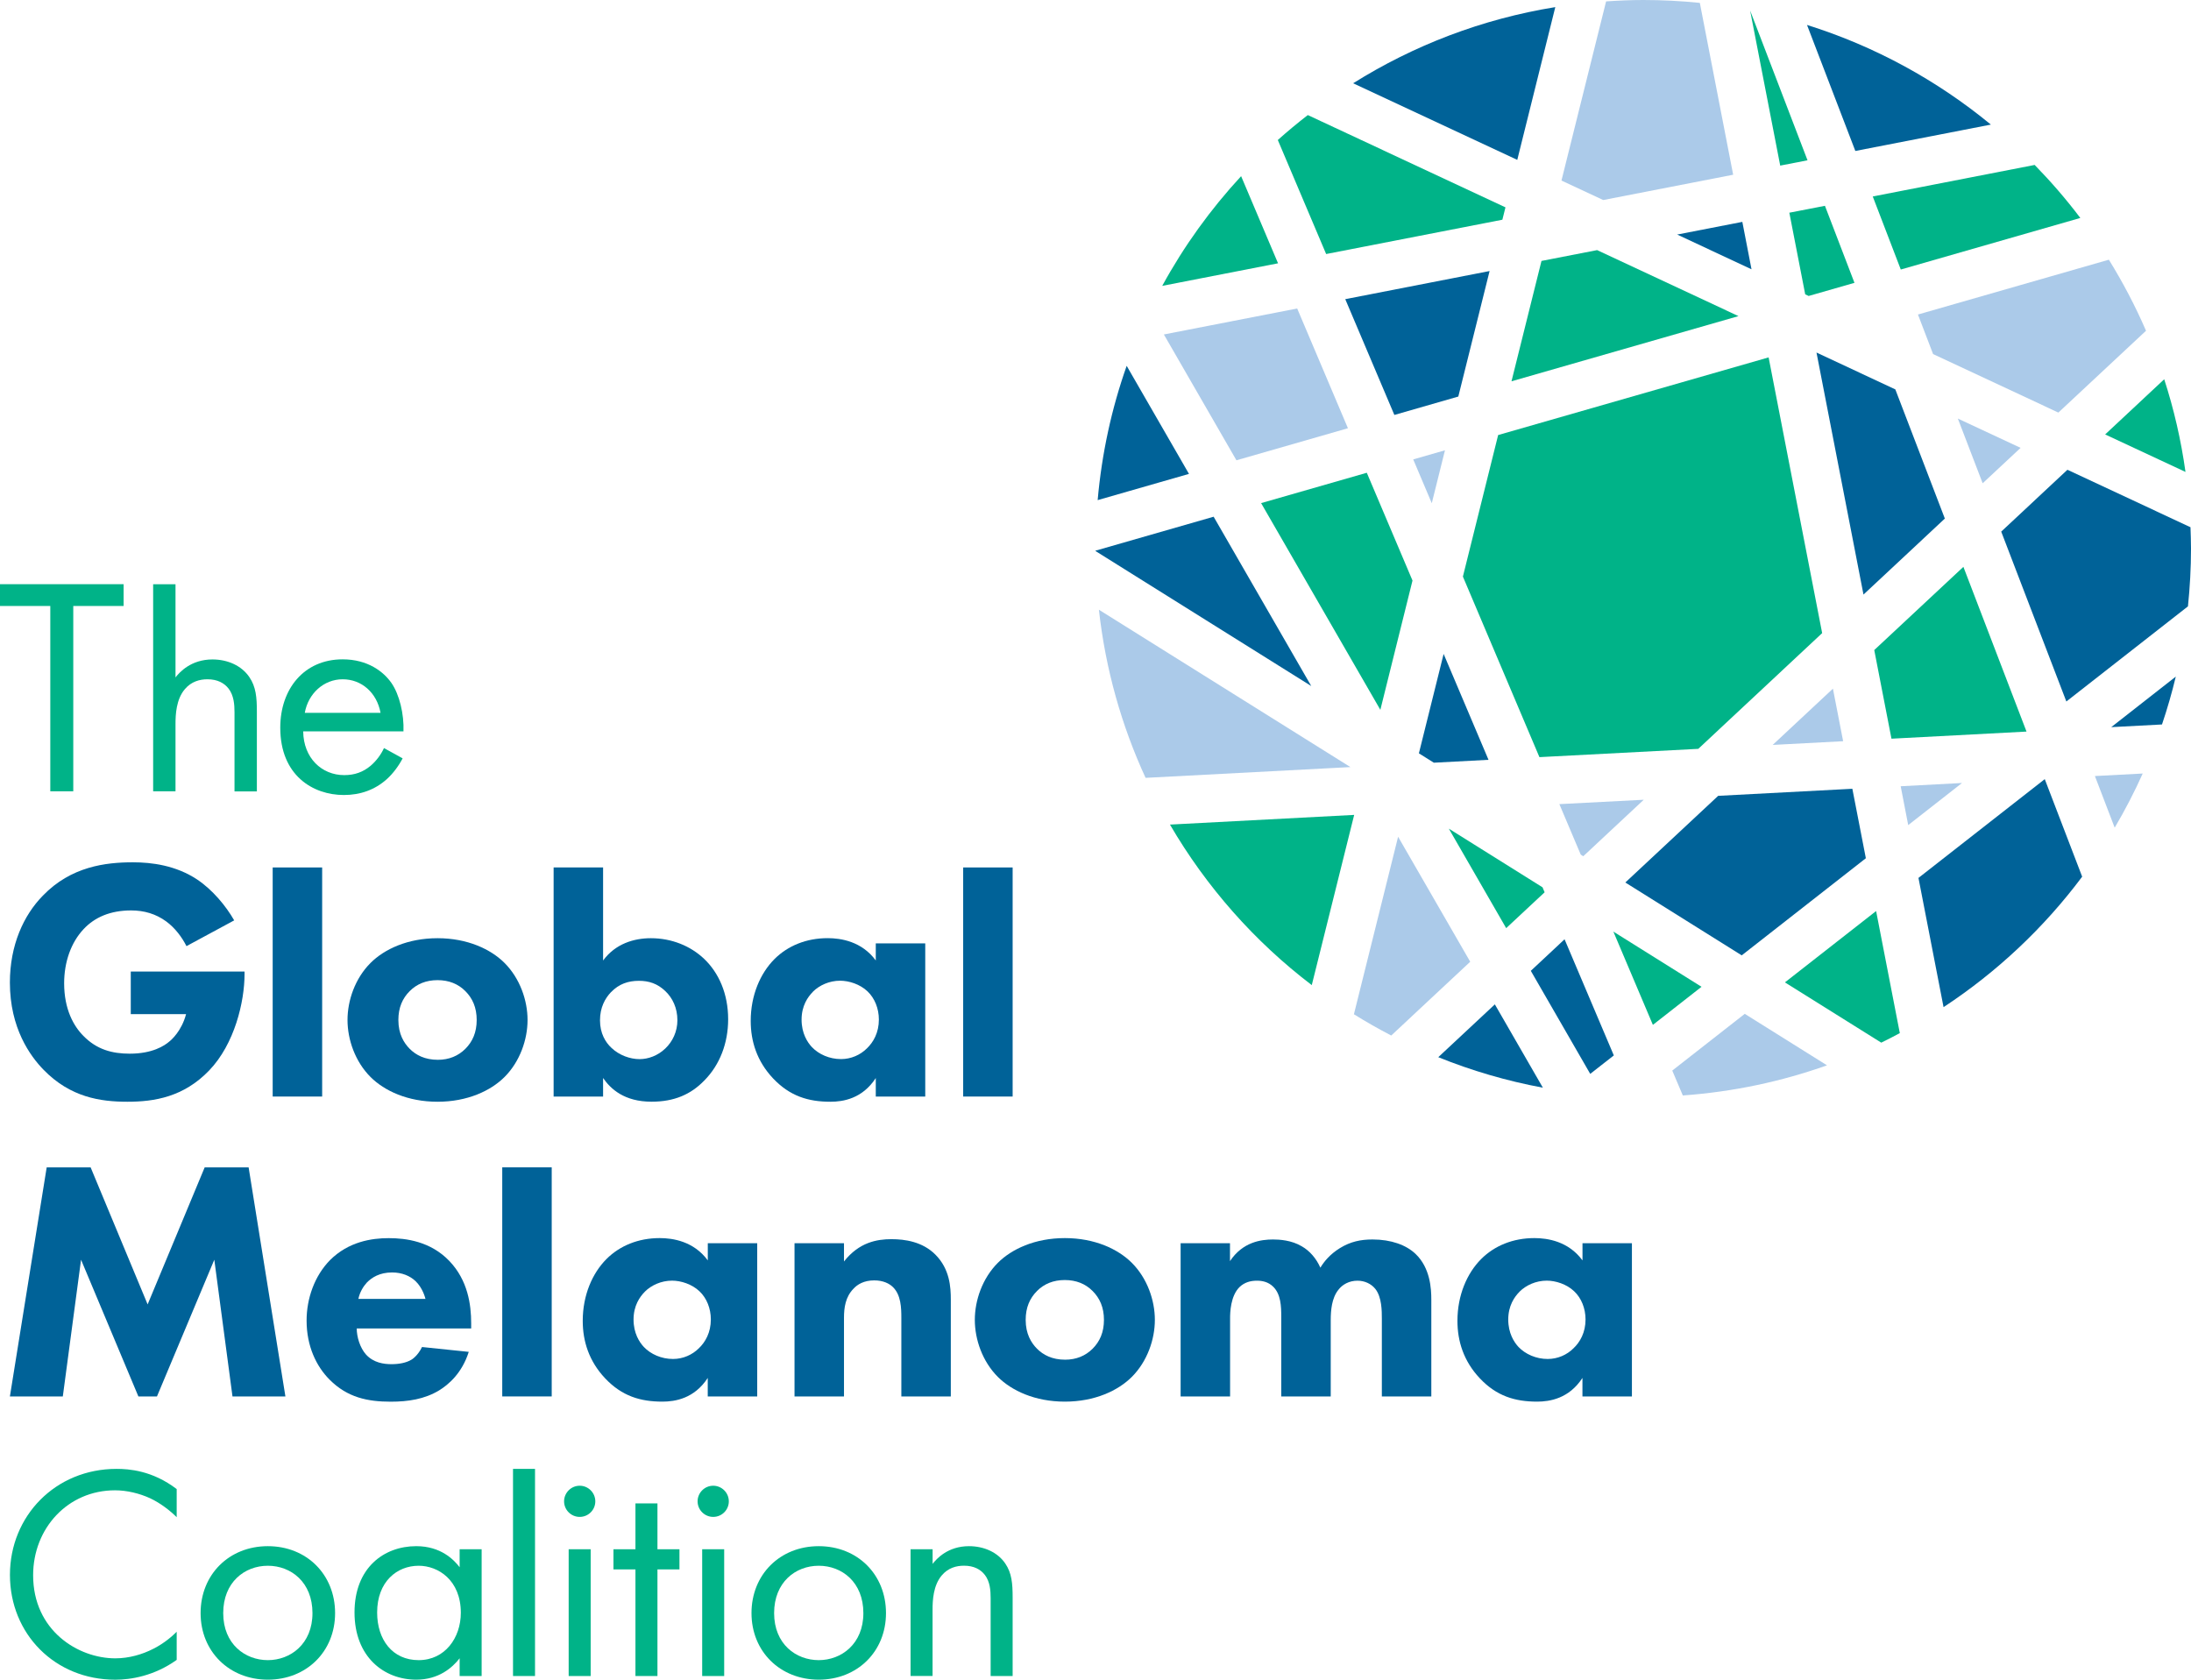 <?xml version="1.0" encoding="UTF-8"?> <svg xmlns="http://www.w3.org/2000/svg" id="Layer_1" viewBox="0 0 425.2 325.98"><defs><style>.cls-1{fill:#00b388;}.cls-2{fill:#006298;}.cls-3{fill:#abcae9;}</style></defs><g><g><g><path class="cls-2" d="M1.92,271.02l7.14-44.46h8.53l11.06,26.59,11.07-26.59h8.53l7.14,44.46h-10.27l-3.53-26.54-11.13,26.54h-3.6l-11.13-26.54-3.54,26.54H1.92Z"></path><path class="cls-2" d="M91.43,257.82h-22.2c0,1.6,.61,3.73,1.81,5.07,1.47,1.6,3.46,1.86,4.93,1.86s2.86-.26,3.86-.86c.14-.07,1.27-.8,2.07-2.47l9.07,.94c-1.33,4.2-4,6.4-5.74,7.47-2.86,1.73-6.06,2.2-9.4,2.2-4.47,0-8.4-.8-11.86-4.27-2.6-2.6-4.47-6.53-4.47-11.47,0-4.27,1.53-8.66,4.54-11.73,3.6-3.59,8.07-4.27,11.4-4.27s8.13,.61,11.8,4.47c3.54,3.73,4.2,8.39,4.2,12.06v1Zm-8.86-5.74c-.07-.26-.54-2.13-1.94-3.46-1.07-1-2.6-1.67-4.54-1.67-2.46,0-3.93,1-4.87,1.93-.73,.8-1.39,1.87-1.67,3.2h13.01Z"></path><path class="cls-2" d="M107.07,226.55v44.46h-9.6v-44.46h9.6Z"></path><path class="cls-2" d="M137.35,241.28h9.6v29.74h-9.6v-3.6c-2.6,4-6.33,4.6-8.8,4.6-4.27,0-7.86-1.07-11.13-4.54-3.13-3.33-4.33-7.2-4.33-11.13,0-5,1.87-9.26,4.6-12,2.6-2.6,6.2-4.07,10.33-4.07,2.54,0,6.61,.61,9.34,4.33v-3.33Zm-12.2,9.4c-1,1-2.2,2.73-2.2,5.4s1.13,4.4,2,5.33c1.33,1.4,3.4,2.33,5.66,2.33,1.94,0,3.73-.8,5.01-2.07,1.26-1.2,2.33-3.06,2.33-5.6,0-2.13-.8-4.14-2.2-5.46-1.47-1.4-3.6-2.07-5.33-2.07-2.07,0-4,.87-5.27,2.13Z"></path><path class="cls-2" d="M154.19,241.28h9.6v3.54c2.93-3.73,6.4-4.33,9.2-4.33,2.6,0,6.01,.47,8.53,2.99,2.81,2.81,3,6.33,3,8.74v18.8h-9.6v-15.27c0-1.93-.07-4.4-1.6-5.93-.73-.73-1.94-1.33-3.67-1.33-2,0-3.27,.8-4,1.6-1.59,1.6-1.86,3.73-1.86,5.66v15.27h-9.6v-29.74Z"></path><path class="cls-2" d="M219.65,267.22c-2.67,2.67-7.2,4.8-13,4.8s-10.33-2.13-13-4.8c-3-3-4.47-7.27-4.47-11.07s1.47-8.07,4.47-11.07c2.67-2.67,7.2-4.8,13-4.8s10.33,2.13,13,4.8c3,3,4.47,7.27,4.47,11.07s-1.47,8.07-4.47,11.07Zm-18.4-16.67c-1.4,1.39-2.2,3.2-2.2,5.6,0,2.73,1.07,4.46,2.2,5.6,1.2,1.2,2.93,2.13,5.46,2.13,2.13,0,3.94-.74,5.33-2.13,1.4-1.4,2.2-3.2,2.2-5.6s-.8-4.2-2.2-5.6c-1.39-1.4-3.2-2.13-5.4-2.13s-4,.73-5.4,2.13Z"></path><path class="cls-2" d="M229.1,241.28h9.6v3.47c2.47-3.73,6.06-4.2,8.34-4.2,1.26,0,3.59,.13,5.6,1.33,1.53,.87,2.8,2.34,3.6,4.14,.73-1.2,1.86-2.6,3.8-3.8,2.07-1.26,4-1.67,6.33-1.67,3.6,0,6.53,1.07,8.34,2.8,2.86,2.73,3.06,6.74,3.06,8.87v18.8h-9.6v-15.07c0-1.53,0-4.2-1.26-5.8-.8-1-2.07-1.6-3.47-1.6-1.6,0-2.93,.73-3.73,1.8-1.26,1.6-1.46,3.94-1.46,5.87v14.8h-9.6v-15.47c0-2-.07-4.33-1.53-5.8-1-1-2.2-1.2-3.2-1.2-1.27,0-2.4,.33-3.33,1.2-1.81,1.73-1.87,5.07-1.87,6.07v15.2h-9.6v-29.74Z"></path><path class="cls-2" d="M307.1,241.28h9.6v29.74h-9.6v-3.6c-2.6,4-6.33,4.6-8.8,4.6-4.27,0-7.87-1.07-11.13-4.54-3.13-3.33-4.33-7.2-4.33-11.13,0-5,1.87-9.26,4.6-12,2.6-2.6,6.2-4.07,10.33-4.07,2.54,0,6.61,.61,9.34,4.33v-3.33Zm-12.2,9.4c-1,1-2.2,2.73-2.2,5.4s1.13,4.4,1.99,5.33c1.34,1.4,3.41,2.33,5.67,2.33,1.94,0,3.73-.8,5-2.07,1.27-1.2,2.34-3.06,2.34-5.6,0-2.13-.8-4.14-2.2-5.46-1.47-1.4-3.6-2.07-5.33-2.07-2.07,0-4,.87-5.27,2.13Z"></path></g><g><path class="cls-2" d="M25.39,188.55h22.07v.47c0,5.41-1.94,13.61-6.87,18.73-4.94,5.14-10.6,6.07-15.87,6.07s-11.07-.87-16.26-6.2c-2.6-2.67-6.54-8.07-6.54-16.94,0-7.26,2.67-13.06,6.4-16.86,5.47-5.67,12.2-6.47,17.47-6.47,3.67,0,8.34,.6,12.46,3.33,3,2,5.6,5.14,7.2,7.94l-9.26,5c-.87-1.73-2.21-3.53-3.94-4.8-2-1.46-4.27-2.13-6.8-2.13-4.06,0-7.07,1.34-9.2,3.6-2.46,2.6-3.8,6.4-3.8,10.54,0,5.06,1.86,8.33,3.73,10.2,2.6,2.67,5.6,3.46,9,3.46,4.4,0,6.74-1.53,7.73-2.4,.34-.27,2.34-2,3.2-5.27h-10.73v-8.27Z"></path><path class="cls-2" d="M97.91,209.02c-2.67,2.67-7.2,4.8-13,4.8s-10.33-2.13-13-4.8c-3-3-4.47-7.27-4.47-11.07s1.47-8.07,4.47-11.07c2.67-2.67,7.2-4.8,13-4.8s10.33,2.13,13,4.8c3,3,4.47,7.27,4.47,11.07s-1.47,8.07-4.47,11.07Zm-18.4-16.67c-1.4,1.39-2.2,3.2-2.2,5.6,0,2.73,1.07,4.46,2.2,5.6,1.2,1.2,2.93,2.13,5.47,2.13,2.13,0,3.94-.74,5.33-2.13,1.4-1.4,2.2-3.2,2.2-5.6s-.8-4.2-2.2-5.6c-1.39-1.4-3.2-2.13-5.4-2.13s-4,.73-5.4,2.13Z"></path><path class="cls-2" d="M117.04,168.35v18.06c2.4-3.27,6.01-4.33,9.27-4.33,4.07,0,7.73,1.53,10.33,4,2.87,2.73,4.67,6.8,4.67,11.73,0,4.6-1.6,8.86-4.67,11.93-2.6,2.67-5.8,4.07-10.2,4.07-5.27,0-7.94-2.47-9.4-4.6v3.6h-9.6v-44.46h9.6Zm1.53,24.2c-1.13,1.2-2.13,2.94-2.13,5.47s1.07,4.27,2.21,5.33c1.53,1.47,3.66,2.2,5.47,2.2,1.67,0,3.53-.66,5-2.07,1.4-1.33,2.34-3.27,2.34-5.47,0-2.4-.94-4.33-2.34-5.66-1.53-1.47-3.2-2-5.13-2-2.07,0-3.87,.6-5.41,2.2Z"></path><path class="cls-2" d="M169.96,183.08h9.6v29.74h-9.6v-3.6c-2.6,4-6.33,4.6-8.8,4.6-4.27,0-7.86-1.07-11.14-4.54-3.13-3.33-4.33-7.2-4.33-11.14,0-5,1.87-9.26,4.6-12,2.6-2.6,6.2-4.07,10.33-4.07,2.54,0,6.61,.61,9.34,4.33v-3.33Zm-12.2,9.4c-1,1-2.2,2.73-2.2,5.4s1.13,4.4,2,5.33c1.33,1.4,3.4,2.33,5.66,2.33,1.94,0,3.73-.8,5.01-2.07,1.26-1.2,2.33-3.06,2.33-5.6,0-2.13-.8-4.14-2.2-5.47-1.47-1.4-3.6-2.07-5.33-2.07-2.07,0-4,.87-5.27,2.13Z"></path><path class="cls-2" d="M62.52,168.35v44.46h-9.6v-44.46h9.6Z"></path><path class="cls-2" d="M196.52,168.35v44.46h-9.6v-44.46h9.6Z"></path></g></g><g><g><path class="cls-1" d="M34.29,294.45c-1.24-1.25-3.14-2.73-5.16-3.68-2.08-.95-4.51-1.54-6.81-1.54-9.14,0-15.89,7.35-15.89,16.48,0,10.73,8.71,16.13,15.95,16.13,2.67,0,5.27-.77,7.35-1.84,2.26-1.13,3.85-2.61,4.56-3.32v5.46c-4.38,3.14-8.95,3.85-11.91,3.85-11.74,0-20.45-8.9-20.45-20.34s8.83-20.58,20.69-20.58c2.36,0,6.94,.3,11.67,3.92v5.46Z"></path><path class="cls-1" d="M38.93,313.06c0-7.47,5.51-12.99,13.05-12.99s13.05,5.51,13.05,12.99-5.57,12.92-13.05,12.92-13.05-5.46-13.05-12.92Zm4.39,0c0,6.04,4.27,9.13,8.66,9.13s8.66-3.14,8.66-9.13-4.15-9.19-8.66-9.19-8.66,3.2-8.66,9.19Z"></path><path class="cls-1" d="M89.2,300.67h4.27v24.6h-4.27v-3.44c-1.42,1.84-4.09,4.15-8.42,4.15-6.23,0-11.98-4.39-11.98-13.05s5.7-12.86,11.98-12.86c4.75,0,7.29,2.61,8.42,4.09v-3.5Zm-16.01,12.27c0,5.28,2.97,9.25,8.06,9.25s8.18-4.32,8.18-9.19c0-6.34-4.39-9.13-8.18-9.13-4.21,0-8.06,3.08-8.06,9.07Z"></path><path class="cls-1" d="M103.83,285.07v40.2h-4.27v-40.2h4.27Z"></path><path class="cls-1" d="M127.59,304.58v20.69h-4.27v-20.69h-4.27v-3.91h4.27v-8.9h4.27v8.9h4.27v3.91h-4.27Z"></path><path class="cls-1" d="M112.5,288.34c1.66,0,3.03,1.36,3.03,3.03s-1.36,3.02-3.03,3.02-3.03-1.36-3.03-3.02,1.36-3.03,3.03-3.03Zm2.13,12.33v24.6h-4.27v-24.6h4.27Z"></path><path class="cls-1" d="M138.41,288.34c1.66,0,3.03,1.36,3.03,3.03s-1.36,3.02-3.03,3.02-3.03-1.36-3.03-3.02,1.36-3.03,3.03-3.03Zm2.13,12.33v24.6h-4.27v-24.6h4.27Z"></path><path class="cls-1" d="M145.84,313.06c0-7.47,5.51-12.99,13.05-12.99s13.05,5.51,13.05,12.99-5.57,12.92-13.05,12.92-13.05-5.46-13.05-12.92Zm4.39,0c0,6.04,4.27,9.13,8.66,9.13s8.66-3.14,8.66-9.13-4.15-9.19-8.66-9.19-8.66,3.2-8.66,9.19Z"></path><path class="cls-1" d="M176.72,300.67h4.27v2.84c.77-1.01,2.97-3.44,7.06-3.44,2.9,0,5.57,1.18,7.05,3.38,1.25,1.84,1.42,3.85,1.42,6.58v15.24h-4.27v-15.12c0-1.48-.12-3.2-1.13-4.51-.83-1.07-2.13-1.78-4.03-1.78-1.49,0-3.08,.41-4.33,1.89-1.66,1.96-1.78,4.87-1.78,6.65v12.86h-4.27v-24.6Z"></path></g><g><path class="cls-1" d="M14.22,117.6v35.97h-4.46v-35.97H0v-4.22H23.99v4.22H14.22Z"></path><path class="cls-1" d="M29.72,113.39h4.34v18.08c.78-1.02,3.02-3.49,7.17-3.49,2.95,0,5.66,1.2,7.17,3.44,1.27,1.87,1.45,3.91,1.45,6.69v15.48h-4.34v-15.37c0-1.5-.13-3.25-1.15-4.58-.84-1.08-2.17-1.81-4.09-1.81-1.51,0-3.13,.42-4.4,1.92-1.69,1.99-1.81,4.95-1.81,6.75v13.07h-4.34v-40.19Z"></path><path class="cls-1" d="M78.13,147.19c-.72,1.39-1.81,2.89-3.07,4.03-2.29,2.05-5.12,3.07-8.32,3.07-6.02,0-12.35-3.8-12.35-13.07,0-7.48,4.58-13.26,12.11-13.26,4.88,0,7.95,2.41,9.46,4.58,1.56,2.23,2.47,6.08,2.34,9.4h-19.46c.06,5.18,3.61,8.49,7.96,8.49,2.04,0,3.67-.6,5.12-1.81,1.14-.97,2.05-2.23,2.6-3.44l3.61,1.99Zm-4.28-8.85c-.72-3.92-3.68-6.51-7.35-6.51s-6.69,2.77-7.35,6.51h14.7Z"></path></g></g></g><g><g><polygon class="cls-3" points="280.42 87.39 274.26 89.16 277.86 97.66 280.42 87.39"></polygon><polygon class="cls-3" points="355.71 133.65 344.02 144.57 357.69 143.85 355.71 133.65"></polygon><polygon class="cls-3" points="239.95 89.33 261.59 83.11 251.74 59.87 225.87 64.91 239.95 89.33"></polygon><polygon class="cls-3" points="307.26 166.17 319 155.21 302.62 156.06 306.77 165.86 307.26 166.17"></polygon><polygon class="cls-3" points="380.76 151.96 368.86 152.59 370.32 160.13 380.76 151.96"></polygon><path class="cls-3" d="M271.33,162.37l-8.58,34.47c2.35,1.47,4.77,2.84,7.24,4.13l15.33-14.32-14-24.27Z"></path><path class="cls-3" d="M213.26,118.33c1.28,11.54,4.4,22.51,9.06,32.63l39.75-2.09-48.81-30.54Z"></path><path class="cls-3" d="M338.6,196.76l-14.07,11.01,2.05,4.83c9.75-.7,19.14-2.7,27.98-5.85l-15.96-9.99Z"></path><path class="cls-3" d="M303.03,35.04l8.11,3.78,25.21-4.91L329.88,.56c-3.61-.37-7.28-.56-10.99-.56-2.42,0-4.82,.11-7.2,.27l-8.66,34.77Z"></path><path class="cls-3" d="M406.55,150.61l3.84,10.02c2-3.39,3.82-6.9,5.44-10.51l-9.29,.49Z"></path><polygon class="cls-3" points="392.13 86.92 379.95 81.23 384.77 93.79 392.13 86.92"></polygon><path class="cls-3" d="M375.16,68.72l24.3,11.35,17.01-15.88c-2.07-4.79-4.49-9.39-7.21-13.79l-37.05,10.64,2.94,7.68Z"></path></g><g><polygon class="cls-2" points="289.08 52.6 261.07 58.06 270.6 80.53 283.01 76.96 289.08 52.6"></polygon><polygon class="cls-2" points="313.19 204.83 303.63 182.29 297.08 188.41 308.61 208.41 313.19 204.83"></polygon><path class="cls-2" d="M235.53,100.28l-22.93,6.59s0,.04,0,.07l41.87,26.2-18.94-32.85Z"></path><path class="cls-2" d="M213.02,97.06l17.72-5.09-12.09-20.97c-2.92,8.27-4.83,17-5.63,26.06Z"></path><path class="cls-2" d="M419.57,140.6c1.03-3.04,1.92-6.13,2.68-9.29l-12.53,9.81,9.86-.52Z"></path><path class="cls-2" d="M396.82,151.21l-24.51,19.17,4.87,25.08c10.37-6.82,19.48-15.39,26.9-25.32l-7.26-18.93Z"></path><path class="cls-2" d="M279.12,205.17c6.48,2.62,13.26,4.61,20.3,5.92l-9.32-16.17-10.98,10.25Z"></path><polygon class="cls-2" points="362.1 166.56 359.48 153.08 333.44 154.45 315.42 171.27 338.01 185.41 362.1 166.56"></polygon><path class="cls-2" d="M262.6,16.16l31.85,14.87,7.38-29.65c-14.22,2.3-27.49,7.42-39.23,14.78Z"></path><polygon class="cls-2" points="288.87 147.46 280.16 126.91 275.36 146.2 278.26 148.02 288.87 147.46"></polygon><polygon class="cls-2" points="367.82 75.57 352.52 68.42 361.64 115.39 377.43 100.64 367.82 75.57"></polygon><polygon class="cls-2" points="339.91 52.26 338.13 43.06 325.48 45.52 339.91 52.26"></polygon><path class="cls-2" d="M360.05,29.3l26.31-5.12c-10.42-8.58-22.5-15.21-35.68-19.34l9.38,24.46Z"></path><path class="cls-2" d="M424.61,117.66c.38-3.68,.59-7.42,.59-11.2,0-1.39-.05-2.77-.1-4.14l-23.88-11.15-12.85,12,12.64,32.97,23.61-18.47Z"></path></g><g><polygon class="cls-1" points="330.21 191.51 313.1 180.8 320.77 198.9 330.21 191.51"></polygon><polygon class="cls-1" points="299.76 173.17 299.35 172.2 281.17 160.82 292.3 180.13 299.76 173.17"></polygon><polygon class="cls-1" points="274.12 112.67 265.25 91.75 244.74 97.64 267.88 137.76 274.12 112.67"></polygon><polygon class="cls-1" points="381.03 110.01 363.73 126.16 367.07 143.36 393.28 141.98 381.03 110.01"></polygon><polygon class="cls-1" points="290.74 84.43 283.9 111.9 298.75 146.94 329.58 145.33 353.62 122.87 343.23 69.36 290.74 84.43"></polygon><path class="cls-1" d="M291.56,42.64l.6-2.4-38.36-17.91c-2,1.55-3.94,3.16-5.82,4.84l9.38,22.13,34.2-6.66Z"></path><polygon class="cls-1" points="359.89 54.89 354.16 39.94 347.25 41.28 350.33 57.12 351 57.44 359.89 54.89"></polygon><path class="cls-1" d="M254.57,191.19l8.23-33.04-35.75,1.88c7.06,12.11,16.43,22.71,27.53,31.16Z"></path><path class="cls-1" d="M248.03,51.11l-7.17-16.92c-5.93,6.42-11.09,13.56-15.31,21.29l22.48-4.38Z"></path><path class="cls-1" d="M346.4,190.66l18.69,11.69c1.22-.59,2.41-1.21,3.6-1.85l-4.6-23.69-17.69,13.84Z"></path><polygon class="cls-1" points="299.15 50.64 293.33 74 337.38 61.35 309.95 48.54 299.15 50.64"></polygon><path class="cls-1" d="M420.01,73.6l-11.47,10.71,15.59,7.28c-.86-6.18-2.25-12.19-4.13-17.99Z"></path><polygon class="cls-1" points="350.78 31.11 339.64 2.04 339.64 2.04 345.48 32.14 350.78 31.11"></polygon><path class="cls-1" d="M368.87,52.31l34.85-10.01c-2.73-3.62-5.7-7.05-8.86-10.29l-31.42,6.12,5.44,14.18Z"></path></g></g></svg> 